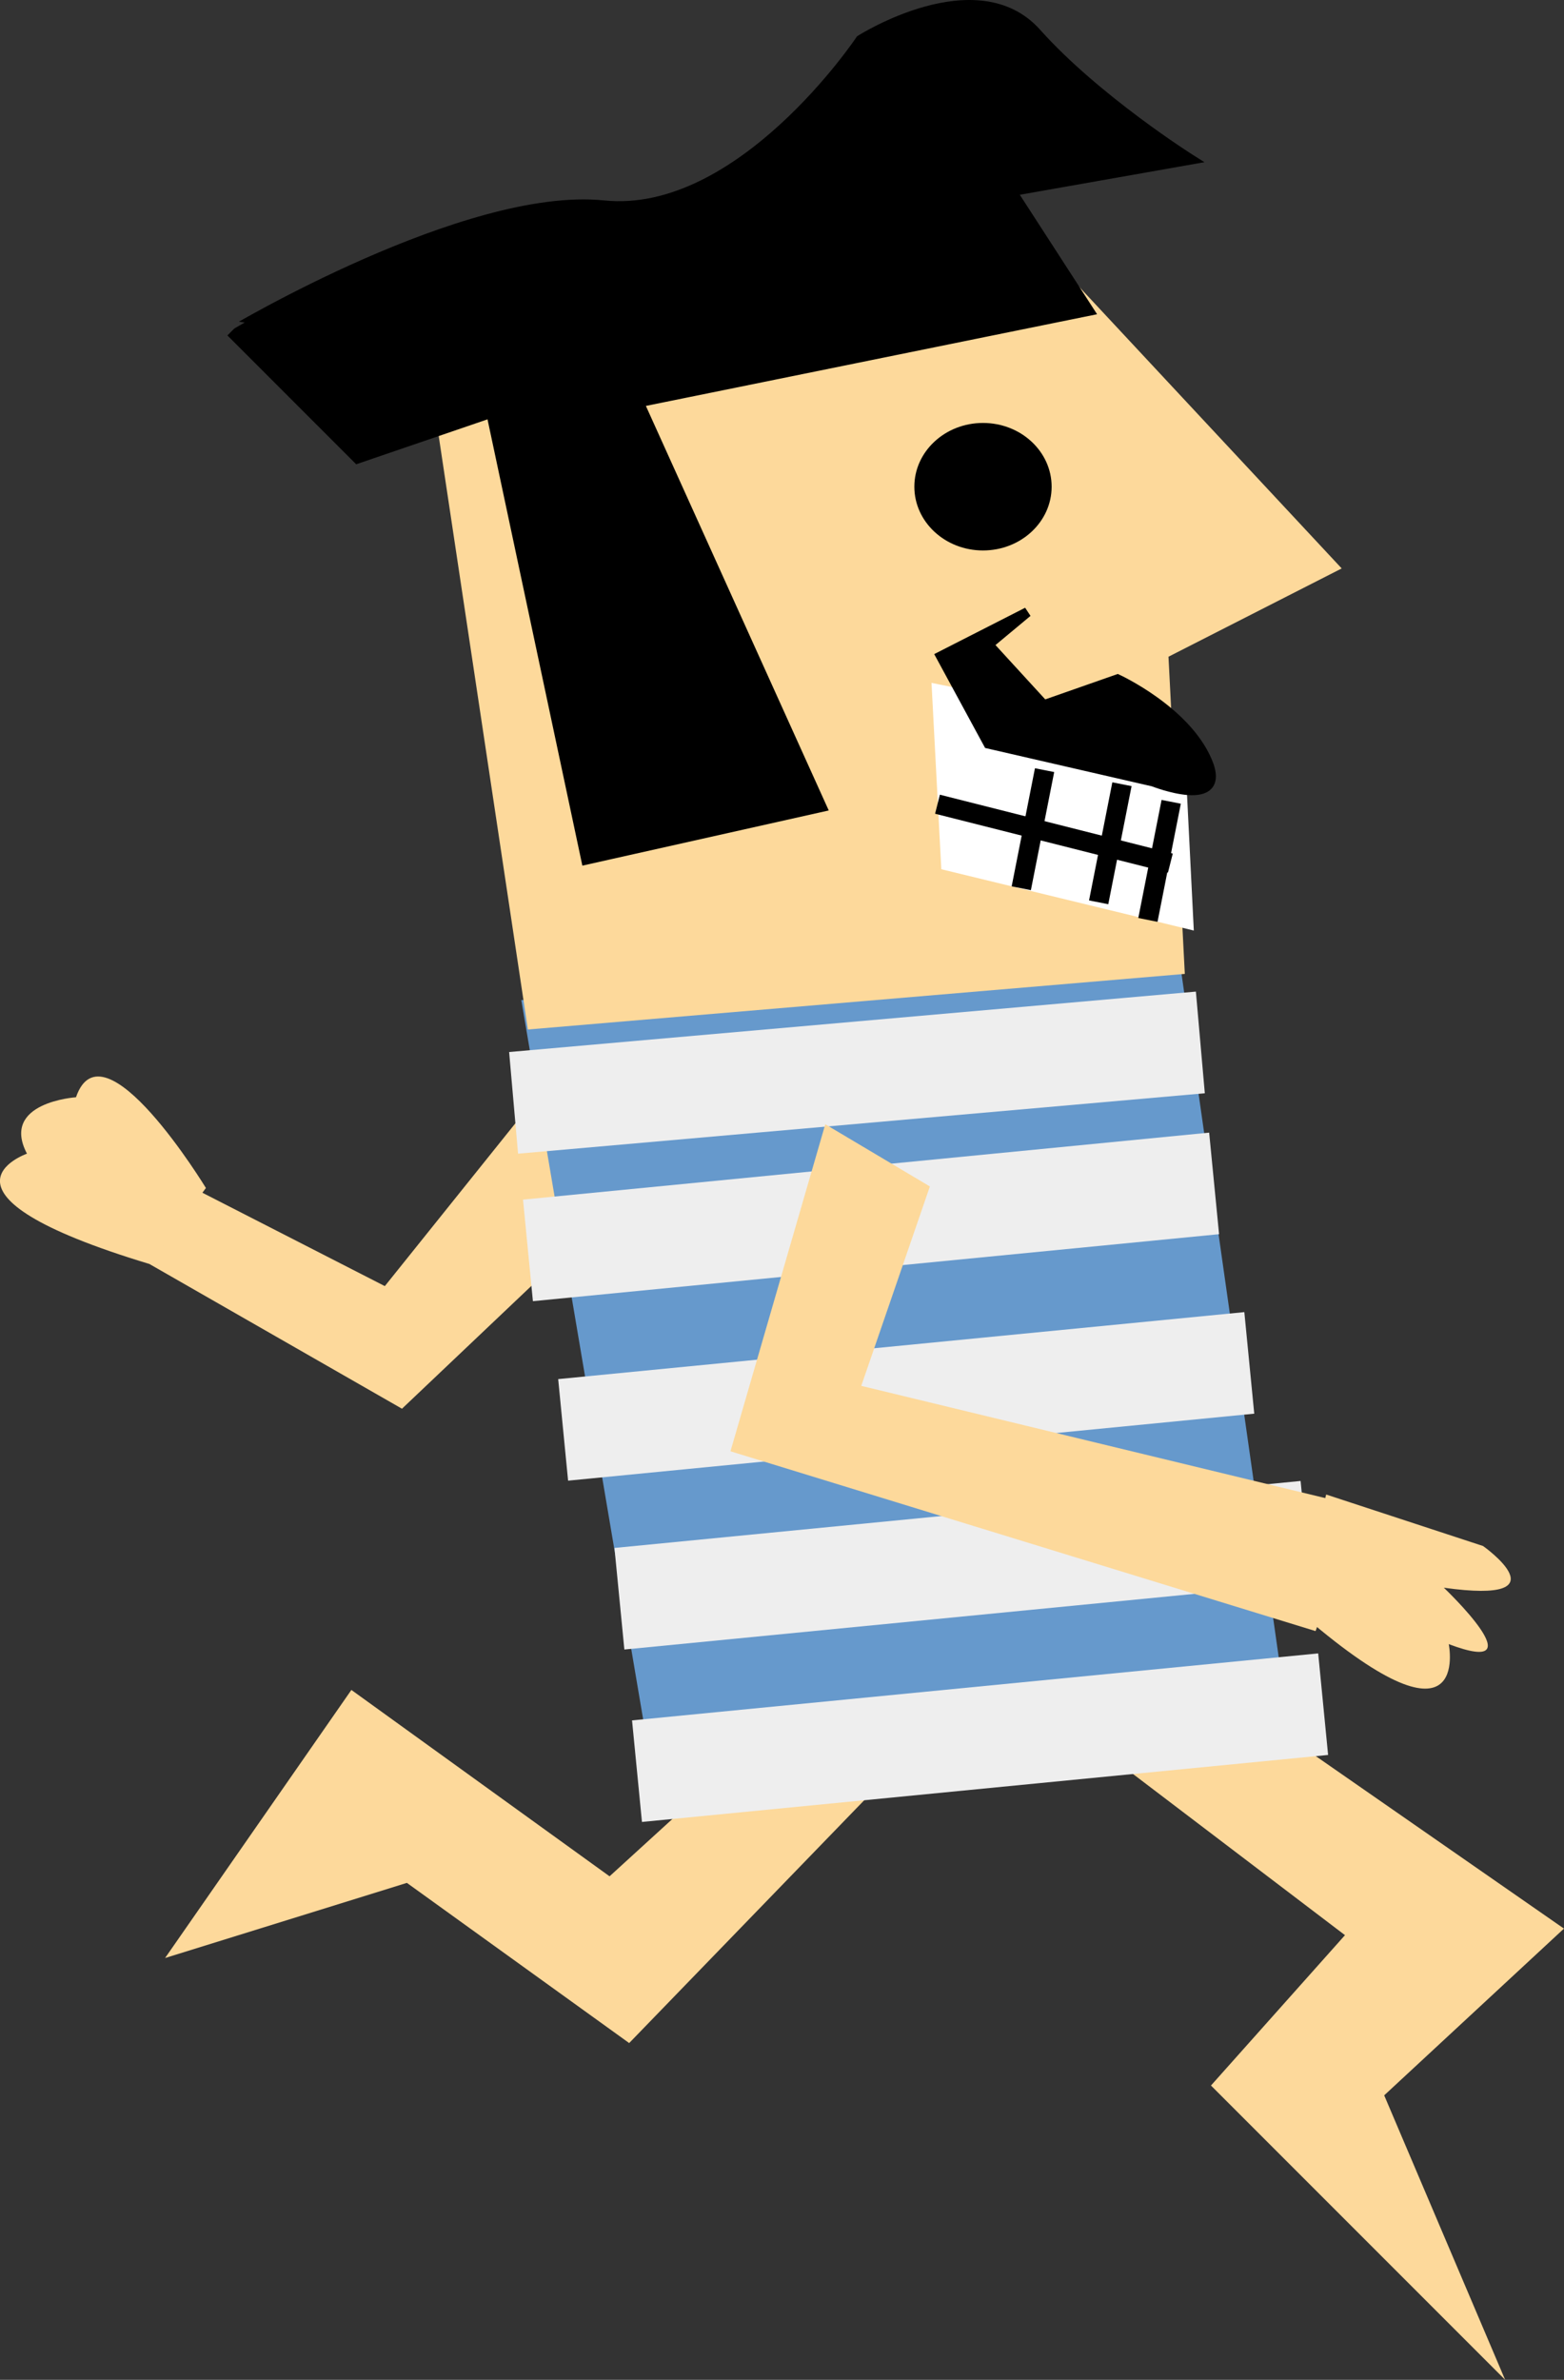<svg xmlns="http://www.w3.org/2000/svg" viewBox="0 0 159.504 242.619"><rect x="0" y="0" width="159.504" height="242.619" fill="#333333" stroke="none"/><g transform="matrix(-1 0 0 1 159.5 3.375)"><path fill="#fdd99b" d="M141.754 116.742l2.5 8.75-25.75 14.75-19.5-18.5 3-16.75 18.25 22.75z"/><path d="M138.5 117.74s10.5-17.251 13.25-9.25c0 0 7.75.5 5 5.75 0 0 11.5 4-12.5 11.25l-5.75-7.75zM0 193.242l18.333 17-12.333 29 30-30-13.667-15.33 25-19-15.666-3.67zM95.334 204.912l22.67-16.33 24.66 7.66-19-27.33-26.33 19-19-17.33-13.667 2.66z" fill="#fdd99b"/><path fill="#69c" d="M27.667 175.582l65.337 1.66 13.33-78.66-67.001-5z"/><path fill="#fdd99b" d="M40.333 63.577l-1.666 32.335 66.997 5.67 9.67-64.338L50.333 24.91 22.667 54.577z"/><path fill="#fff" d="M38.75 71.493l25.75-5.25-1 19-25.75 6.25z"/><path d="M40.386 85.584l-.49-1.94 23.75-6 .49 1.94z"/><path d="M48.434 88.422l-1.961.387-2.376-12.04 1.962-.388z"/><ellipse cx="91.216" cy="54.122" rx="7" transform="translate(-31.966 -7.878)" ry="6.5"/><path fill="#eee" d="M36.185 112.095l69.976 6.83-1.01 10.354-69.977-6.83zM37.538 97.717l70.039 6.16-.912 10.364-70.038-6.16zM32.597 130.393l69.977 6.83-1.011 10.354-69.977-6.83zM26.859 147.607l69.976 6.83-1.01 10.354-69.977-6.83zM25.065 165.186l69.976 6.83-1.01 10.354-69.977-6.83z"/><path d="M24.25 148.99l-16 5.25s-8.5 6 4 4.25c0 0-9.75 9.25-.5 5.75 0 0-2.5 12.25 15.5-3.5l-3-11.75z" fill="#fdd99b"/><path fill="#fdd99b" d="M25.333 162.912l-4.666-12.67 50.997-12.33-6.997-20.33 10.667-6.34 9.67 33.34z"/><path d="M41.89 76.308s-7.706 3.035-5.491-2.113 9.13-8.321 9.13-8.321l7.517 2.634L58.7 62.34l-3.976-3.31 8.817 4.493-4.838 8.919-16.813 3.866z" stroke="#000"/><path d="M54.365 87.375l-2.376-12.04 1.962-.388 2.375 12.041zM39.075 78.563l1.962-.388 2.375 12.041-1.961.387z"/><path d="M94.343 37.644L75.69 78.897l24.034 5.38 9.685-45.556 13.631 4.663 12.914-12.914S111.92 16.121 97.93 17.556C83.94 18.991 71.744.696 71.744.696S59.906-6.837 53.808-.02c-6.094 6.815-15.78 12.913-15.78 12.913l18.295 3.228-7.891 12.196 45.916 9.327z" stroke="#000"/></g></svg>
